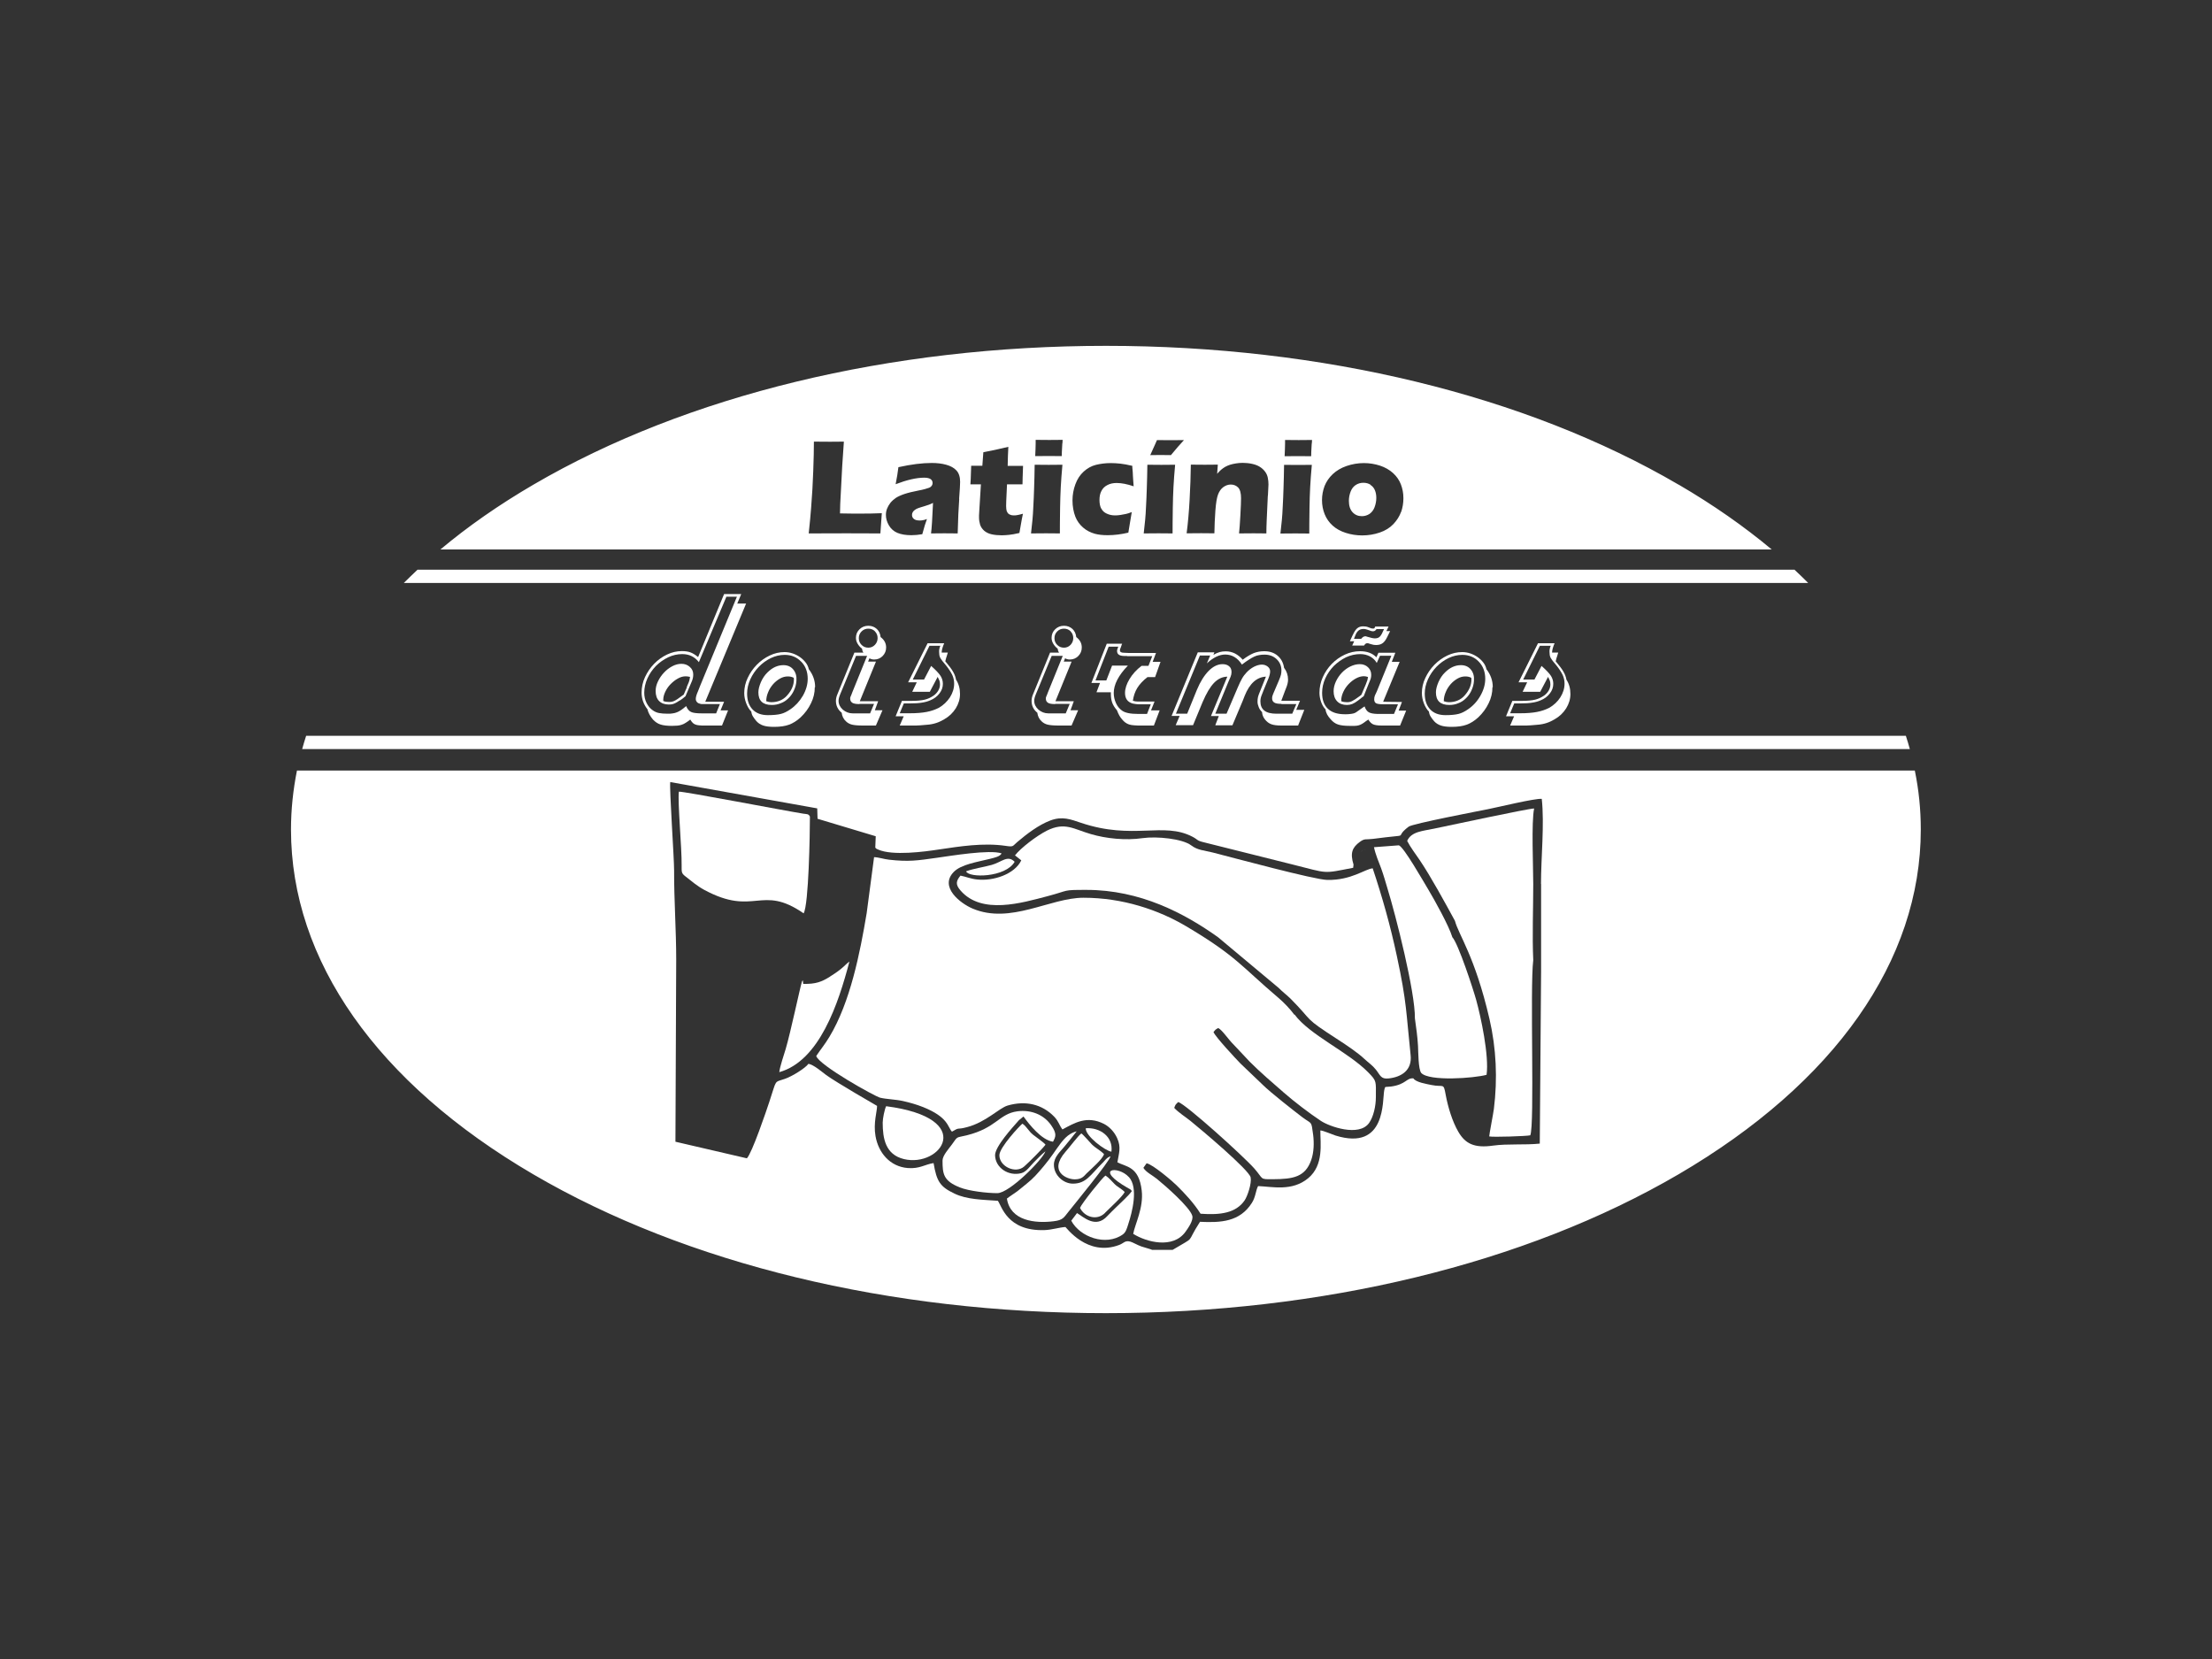 <svg xmlns="http://www.w3.org/2000/svg" id="Camada_1" data-name="Camada 1" viewBox="0 0 200 150"><rect x="0" y="0" width="200" height="150" fill="#333333" stroke="none"/><defs><style>      .cls-1, .cls-2 {        fill: #fff;        stroke-width: 0px;      }      .cls-2 {        fill-rule: evenodd;      }    </style></defs><g><path class="cls-2" d="m123.92,43.83c-.18-.12-.4-.18-.65-.18-.26,0-.49.07-.69.2-.2.13-.36.33-.46.59-.1.26-.16.54-.16.84,0,.45.11.79.33,1.03.22.24.5.36.84.36.26,0,.48-.07.69-.2.2-.14.36-.34.46-.6.1-.27.16-.55.16-.85,0-.25-.04-.48-.12-.68-.08-.2-.21-.37-.4-.49Z"></path><path class="cls-2" d="m73.23,73.83c-.13-.26-.27-.21-.59-.26-1.71-.27-10.82-2.03-11.26-1.99-.12.93.27,5.12.25,6.63,0,.67-.03.74.37,1.05.54.42,1.02.84,1.66,1.19,4.57,2.47,5.14-.54,9,2.13.46-.75.57-7.23.57-8.74Z"></path><path class="cls-2" d="m78.05,79.77c.04-.29.08-.59.11-.89-.04.3-.08.6-.11.89Z"></path><path class="cls-2" d="m79.06,76.77s-.01.06-.02.11c-.01.06-.02.08-.02.09,0-.01,0-.03.02-.09.01-.05.02-.08.02-.11Z"></path><path class="cls-2" d="m87.35,78.78c.23.62,3.57.57,4.39-.86-.64-.65-1.17.03-2.07.28-.71.2-1.64.33-2.32.58Z"></path><path class="cls-2" d="m73.17,96.06s-.02.02-.02.02c0,0,0,0,.02-.02Z"></path><path class="cls-2" d="m79.01,77.16s0-.07,0-.09c0,.02,0,.06,0,.09Z"></path><path class="cls-2" d="m94.51,104.11c-.36.28-.7.65-1.04.99-.31.31-.68.86-1.12.97-1.17.31-2.36-.49-2.38-1.62,0-.78,1.54-2.47,2.16-3.17l.41-.33c.53.73,1.63,2.13,2.67,2.28.24-.46.37-.71-.16-1.48-.67-.97-1.82-1.43-3.06-1.27-1.66.22-1.89,1.5-4.58,2.17-1.03.25-.77.04-1.35.84-.27.37-.84.99-.84,1.44,0,1.22.08,1.84,1.56,2.43.82.33,2.47.52,3.39.52,1.1,0,4.08-3.02,4.35-3.77Z"></path><path class="cls-2" d="m124.12,78.51c-.69.05-1.93,1.09-4.11,1.05-1.17-.02-8.44-1.99-10.36-2.48-.77-.19-1.38-.21-1.94-.64-.79-.61-3.13-.84-4.39-.66-1.58.23-3.34.03-4.67-.36-1.57-.45-2.36-1.13-3.99-.32-.95.48-2.38,1.58-2.89,2.24l.57.45c-.6,1.25-2.51,1.89-3.99,1.73-.6-.06-1.02-.26-1.51-.35-.39.48-.48.8.02,1.36,1.91,2.19,5.52,1.11,7.85.5,2.05-.54,1.28-.57,3.52-.57,4.86,0,8.84,2.1,11.9,4.28l5.49,4.59c.35.36.69.6,1.05.95,2.19,2.2,1.04,1.61,4.34,3.74.7.45,1.81,1.2,2.36,1.73.39.36.71.56,1.03.96.4.5.44.87,1.13.8,1.19-.12,2.17-.75,2.01-2.13-.41-3.85-.33-4.69-1.24-8.93-.6-2.81-1.33-5.37-2.19-7.95Z"></path><path class="cls-2" d="m123.73,77.5h0c-.02-.07-.04-.14-.07-.21.02.07.05.15.07.21Z"></path><path class="cls-2" d="m117.03,91.75c-.38-.52-.97-1.13-1.43-1.52-3.36-2.85-3.81-3.79-8.35-6.48-2.52-1.49-5.74-2.58-9.29-2.58-3.02,0-6.59,2.43-10.02.98-1.11-.47-3.03-1.95-1.71-3.31.67-.69,2.13-.9,3.29-1.19.42-.11.89-.2,1.04-.49-1.07-.37-4.64.23-5.8.39-1.84.26-2.58.38-4.38.18-.46-.05-.94-.22-1.35-.23l-.67,5.07c-.6,3.58-1.48,8.05-3.37,11.18-.42.7-.8,1.14-1.19,1.73.26.84,5.31,3.66,5.78,3.77.59.14,1.38.15,2.06.3.66.15,1.22.31,1.83.55,2.28.92,2.19,1.77,2.6,2.22.76-.45.36-.14,1.37-.41,1.71-.45,2.89-1.72,3.66-1.95,1.6-.47,3.12-.14,4.23,1.02.41.44.41.7.73,1.14,1.11-.6,2.22-1.28,3.76-.5.5.26.94.73,1.19,1.29.38.83.15,1.38.02,2.18.77.42,1.95.34,2.2,2.56.18,1.57-.62,3.05-.77,3.91,1.22.76,3.6,1.37,4.72-.18.19-.27.75-1.02.62-1.46-.23-.78-2.42-2.7-3.21-3.34-.41-.33-.97-.59-1.21-.99l.29-.41c.55.09,2.34,1.62,2.71,1.99.75.74,1.56,1.6,2.17,2.57,1.8.13,3.19-.06,3.98-1.2.26-.38.65-1.53.55-2.08-.13-.68-4.55-4.39-5.44-5.11-.46-.37-1.1-.77-1.47-1.18.11-.31.12-.3.36-.53.7.2,5.91,4.91,6.88,6.01.86.98.45.98,1.68.97,1.83-.01,2.93-.19,3.47-1.75.24-.69.26-1.54.17-2.26-.18-1.33-.09-.93-.97-1.59-.74-.56-2.93-2.28-3.56-2.91l-2.04-1.95c-.43-.44-2.24-2.38-2.44-2.84.17-.22.18-.24.43-.37.39.21.88,1,1.41,1.52l1.43,1.52c1.01,1.01,1.98,1.83,3.09,2.8.94.82,2.27,1.84,3.34,2.55.76.51,3.46,1.48,4.37.19.39-.55.61-1.52.61-2.32,0-1.45.1-1.45-.69-2.25-1.82-1.86-5.3-3.38-6.66-5.23Z"></path><path class="cls-2" d="m131.31,84.72c-.32-1.04-1.6-3.34-2.18-4.31-.39-.64-2.2-3.83-2.65-3.98l-2.25.17c.13.64.43,1.34.64,1.89.22.61.39,1.2.57,1.81.77,2.5,2.52,9.39,2.49,11.78.12.89.23,1.6.28,2.48.03.55.02,2.1.29,2.45.72.78,4.79.48,5.91.17.24-1.74-.52-5.25-.94-6.77-.23-.85-1.63-5.15-2.17-5.69Z"></path><path class="cls-2" d="m173.15,69.67H26.85c-.35,1.75-.54,3.53-.54,5.33,0,11.85,7.78,22.92,21.91,31.18,13.85,8.1,32.24,12.55,51.77,12.55s37.92-4.46,51.77-12.55c14.13-8.26,21.91-19.33,21.91-31.18,0-1.8-.18-3.58-.54-5.33Zm-33.81,10.25v7.89l-.12,15.59c-1.33.14-2.92,0-4.21.18-1.74.25-2.54-.19-3.16-1.26-.53-.91-.93-2.21-1.14-3.35-.2-1.11-.17-.64-1.29-.87-.46-.1-1.4-.24-1.63-.6-.64-.05-.65.55-2.02.74-.54.07-.53-.08-.61.32-.19.89.21,5.54-4.41,4.11-.28-.09-1.13-.46-1.37-.46-.01,1.16.34,3.12-1.1,4.32-1.46,1.21-3.24.76-4.53.71-.22.41-.21.97-.56,1.52-1.09,1.72-2.82,1.8-4.69,1.71-1.36,2.1-.25,1.2-2.48,2.54h-1.84c-.1-.06-.76-.23-.98-.31-.35-.12-.8-.39-1.01-.44-.5-.12-.55.13-.99.3-2.89,1.1-4.8-1.6-4.87-1.62-.59.04-1.23.26-1.9.28-3.39.11-3.87-2.22-4.21-2.65-1.39-.1-2.8-.11-3.92-.65-1.3-.62-1.61-1.09-1.89-2.76-.79.12-1.25.53-2.33.45-1.62-.13-2.66-1.39-2.92-2.89-.21-1.19.15-2.26.14-2.73,0,0-3.73-2.15-4.6-2.79-.33-.24-1.15-.96-1.61-1.01h0c-.26.38-1.49,1.14-2.11,1.35-1.03.36-.72-.02-1.42,2.08-.28.85-1.56,4.62-2.03,5.11l-6.46-1.5.07-16.46c0-2.69-.2-5.41-.19-8.08,0-1.15-.43-7.26-.35-7.98l13.29,2.38.03.94,5.26,1.58-.04,1.03c.12.12.05.08.25.17,1.31.59,4.23.19,5.48,0,1.89-.28,4.04-.63,6.06-.33.74.11.6.03,1.05-.35.85-.72,1.91-1.54,3-1.95,1.08-.4,1.82-.1,2.77.22,4.71,1.58,7.43-.12,10.06,1.25.56.29.33.34,1.09.52l7.91,1.98c3.36.84,2.71.86,5.54.31l.03-.29c-.32-1.05-.12-1.54.57-2.05.45-.33.5-.19,1.17-.27,3.84-.51,1.7.06,3.25-1.11.36-.27,6.48-1.44,7.18-1.58.87-.17,4.23-.99,4.85-.93.25,2.29-.07,5.34-.07,7.7Z"></path><path class="cls-2" d="m129.73,74.91c-1.08.23-2.12.26-2.5,1.12.28.55.78,1.22,1.13,1.73,1.02,1.51,2.33,3.92,3.19,5.5.33,1.27,1.81,3.2,3.12,8.86.62,2.68.74,5.42.4,8.15-.05.4-.43,2.35-.42,2.48.32.08,3.39-.02,3.71-.1.41-.91-.04-13.32.27-15.84-.1-2.19,0-4.65,0-6.88,0-1.57-.18-5.6.08-6.83-.54,0-7.82,1.57-8.99,1.81Z"></path><path class="cls-2" d="m102.07,106.43c-.96-1.07-3.27-.82-.05,1.01.26.15.16.06.32.25-.31.44-1.04,1.08-1.46,1.5-.27.27-.5.48-.76.76-1.06,1.17-2.17.07-2.74-.27l-.52.69c.77,1.47,3.12,2.33,4.65,1.25.29-.2.38-.55.5-.93.35-1.07.94-3.29.06-4.27Z"></path><path class="cls-2" d="m97.77,102.48c-.33.25-1.03,1.21-1.44,1.67-1.56,1.8.15,2.5.87,2.48.61-.01.77-.25,1.06-.55.35-.35,1.44-1.27,1.56-1.73-.34-.35-.76-.54-1.09-.87-.23-.23-.77-.88-.96-1Z"></path><path class="cls-2" d="m80.12,100.02c-.14.28-.31,1.11-.31,1.48,0,1.43.24,2.89,1.92,3.3,3.32.8,6.66-3.7-1.6-4.78Z"></path><path class="cls-2" d="m73.68,95.56c-.09.07-.12.11-.25.24.13-.13.16-.17.25-.24Z"></path><path class="cls-2" d="m92.44,101.6c-.22.16-2.08,2.15-2.08,2.85,0,1.03,1.47,1.7,2.24,1.02.45-.4,1.59-1.53,1.93-1.97-.09-.16-.91-.73-1.11-.89-.43-.34-.63-.81-.98-1.01Z"></path><path class="cls-2" d="m99.69,105.14c-1.12,1.12-1.49,1.88-2.69,1.88-.82,0-1.71-.73-1.71-1.71,0-.7.59-1.2.94-1.63.37-.45.77-.93,1.12-1.39-1.26.31-1.66,1.59-2.98,3.15-.53.63-.94,1.11-1.55,1.59-.3.23-.52.44-.84.68-.34.25-.66.44-.94.66.31,2.03,2.57,2.26,4.23,2.05.84-.1.91-.33,1.33-.85.55-.69,3.71-4.55,3.81-5.02-.34.1-.49.36-.72.6Z"></path><path class="cls-2" d="m99.92,109.65c.37-.38,1.58-1.47,1.77-1.87-.26-.29-.62-.43-.92-.73-.29-.28-.49-.56-.82-.76-.27.17-2.14,2.51-2.3,2.92.38.8,1.51,1.21,2.27.45Z"></path><path class="cls-2" d="m75.05,88.3c-.77.48-1.28.68-2.43.66l-.03-.33c-.11.14-.04.03-.11.23-.14.43-1.01,4.53-1.44,5.98-.15.5-.53,1.61-.58,2.1,3.64-1.02,5.35-6.23,6.34-10-.47.34-.51.58-1.76,1.36Z"></path><path class="cls-2" d="m98.17,102.01c-.05.69,1.75,2.04,2.32,2.12.18-1.34-1.02-2.21-2.32-2.12Z"></path><path class="cls-2" d="m151.77,43.82c-13.85-8.1-32.24-12.55-51.77-12.55s-37.92,4.46-51.77,12.55c-3.12,1.82-5.93,3.78-8.41,5.86h120.37c-2.49-2.08-5.29-4.04-8.41-5.86Zm-72.17,4.41c-1.07,0-2.08-.01-3.05-.01-1.31,0-2.45,0-3.43.01.1-.96.18-1.74.22-2.34.09-1.1.15-2.2.19-3.29.04-1.09.06-1.98.06-2.67.55,0,1.04.01,1.47.01.29,0,.7,0,1.24-.01l-.15,2.2-.18,3.44-.02.85c.7.01,1.15.02,1.36.02,1.07,0,1.87-.01,2.42-.04l-.13,1.84Zm7.13-3.13c-.06.8-.11,1.84-.14,3.13-.4,0-.79-.01-1.19-.01s-.79,0-1.22.01c.06-.45.12-1.37.18-2.76-.15.07-.27.13-.36.16-.09.03-.24.08-.46.15-.22.06-.39.12-.51.16-.12.04-.23.1-.32.17-.09.07-.16.14-.19.21-.04.07-.06.15-.06.24,0,.14.05.26.16.35.11.1.28.15.52.15.09,0,.18,0,.27-.02.1-.01.23-.05.4-.11-.12.31-.26.77-.42,1.37-.35.06-.68.09-.99.09-.5,0-.92-.07-1.26-.21-.33-.14-.59-.37-.77-.68-.18-.31-.27-.62-.27-.94,0-.19.03-.38.1-.56s.17-.36.31-.54c.14-.17.31-.32.5-.45.19-.12.45-.24.78-.35.33-.11.75-.21,1.26-.31.21-.04.4-.08.58-.13.18-.05.3-.09.38-.12.07-.03.14-.07.18-.12.05-.05.08-.1.1-.15.02-.05.03-.1.03-.16,0-.15-.06-.27-.19-.36-.13-.08-.32-.12-.57-.12-.7,0-1.56.2-2.58.59.08-.4.13-.68.15-.83.02-.15.05-.39.1-.71,1.17-.26,2.17-.38,3.01-.38.48,0,.92.05,1.31.16.4.11.71.28.93.52.22.24.33.58.33,1.03,0,.23-.03.74-.09,1.53Zm4.31,1.13c.04.13.12.22.23.28.11.06.23.09.36.09.1,0,.2,0,.3-.02.11-.01.29-.06.56-.13-.07.34-.14.67-.19,1l-.13.74c-.4.09-.71.15-.94.17-.23.02-.44.04-.65.04-.34,0-.65-.03-.92-.09-.27-.06-.49-.17-.67-.32-.18-.16-.3-.34-.37-.54-.06-.2-.1-.42-.1-.64,0-.04,0-.11,0-.22,0-.1.02-.33.04-.69l.13-2.11h-.95c.02-.28.04-.65.05-1.11l.02-.57h1.01c.02-.19.05-.59.09-1.22l1.04-.21c.19-.04.6-.13,1.22-.28-.03.53-.05,1.1-.06,1.72h1.39c-.03.84-.05,1.4-.05,1.67h-1.4l-.07,1.52c0,.23-.01.37-.01.44,0,.19.02.36.06.49Zm4.87-2.19c-.03.58-.05,1.19-.06,1.84-.02,1.15-.02,1.93-.02,2.35-.48,0-.9-.01-1.25-.01s-.8,0-1.36.01c.06-.49.1-.9.13-1.22.03-.32.06-.73.08-1.23.03-.5.05-1.05.07-1.65.02-.6.04-1.31.05-2.11.53,0,.95.01,1.27.01.29,0,.7,0,1.24-.01-.07.77-.12,1.44-.15,2.02Zm.14-3.95l-.04.75c0,.11-.01.25-.01.4-.4,0-.79-.01-1.16-.01s-.8,0-1.24.01c.02-.48.04-.86.04-1.14,0-.08,0-.19,0-.33.49,0,.9.01,1.24.01.46,0,.86,0,1.2-.01-.01.13-.02.23-.02.32Zm3.52,5.88c.1.21.27.37.5.47.23.11.48.16.75.16.14,0,.3-.01.49-.04.19-.03.35-.06.49-.09.14-.03.32-.09.53-.17-.02.16-.07.46-.15.89l-.16.97c-.64.15-1.26.23-1.87.23-.44,0-.83-.04-1.16-.13-.39-.11-.75-.29-1.06-.56-.32-.28-.55-.6-.7-.98-.17-.44-.26-.94-.26-1.48,0-.5.09-.99.26-1.45.17-.47.42-.85.75-1.15.33-.3.7-.51,1.11-.61.41-.1.85-.16,1.34-.16.29,0,.58.02.87.05.29.03.65.1,1.08.2v.14c.02.15.03.3.04.45,0,.15.02.39.04.72l.04.54c-.58-.2-1.09-.3-1.54-.3-.32,0-.6.06-.84.19-.24.12-.42.3-.54.54-.12.23-.17.5-.17.81s.05.57.16.78Zm6.53-1.93c-.03.58-.05,1.19-.06,1.84-.02,1.15-.02,1.93-.02,2.35-.48,0-.9-.01-1.25-.01s-.8,0-1.36.01c.06-.49.1-.9.13-1.22.03-.32.06-.73.08-1.23.03-.5.05-1.05.07-1.65.02-.6.04-1.31.05-2.11.53,0,.95.01,1.27.01.29,0,.7,0,1.24-.01-.07.77-.12,1.44-.15,2.02Zm.41-3.65s-.13.15-.27.32c-.14.17-.27.32-.37.44-.39,0-.71-.01-.96-.01-.19,0-.5,0-.91.01l.23-.51c.06-.12.12-.26.19-.42l.19-.43c.41,0,.82.01,1.21.01.33,0,.74,0,1.23-.01l-.53.59Zm8.12,4.44l-.1,2.2c-.02.43-.03.84-.03,1.2-.41,0-.79-.01-1.15-.01-.48,0-.92,0-1.32.01.04-.37.08-.92.12-1.65.04-.73.06-1.24.06-1.54,0-.46-.09-.78-.26-.96-.18-.18-.4-.27-.67-.27-.24,0-.46.08-.67.23-.21.15-.37.38-.48.67-.11.29-.19.78-.24,1.45-.05.67-.08,1.36-.09,2.06-.41,0-.8-.01-1.19-.01-.41,0-.85,0-1.32.01.12-.92.21-1.94.27-3.05.06-1.11.1-2.17.11-3.16.49,0,.91.01,1.26.01.41,0,.8,0,1.18-.01l-.06.83c.13-.15.25-.27.35-.36.1-.09.22-.17.36-.26.14-.08.3-.15.46-.2.16-.05.34-.09.53-.12.19-.03.39-.05.61-.05.29,0,.58.03.85.09.28.06.51.15.7.27s.34.26.47.43c.13.17.21.36.25.56.04.2.06.4.06.61,0,.15-.02.49-.05,1Zm3.83-.78c-.03.58-.05,1.19-.06,1.84-.02,1.15-.02,1.93-.02,2.35-.48,0-.9-.01-1.25-.01s-.8,0-1.36.01c.06-.49.1-.9.13-1.22.03-.32.06-.73.08-1.23.03-.5.05-1.05.07-1.65s.04-1.31.05-2.11c.53,0,.95.01,1.27.01.29,0,.7,0,1.24-.01-.07.77-.12,1.44-.15,2.02Zm.14-3.95l-.04.75c0,.11-.01.25-.01.4-.4,0-.79-.01-1.16-.01s-.8,0-1.24.01c.02-.48.04-.86.04-1.14,0-.08,0-.19,0-.33.49,0,.9.01,1.24.01.46,0,.86,0,1.2-.01-.01.13-.02.23-.02.32Zm8.08,6.18c-.14.39-.37.76-.69,1.1-.32.34-.74.6-1.24.77-.5.17-1.03.26-1.59.26-.52,0-1.01-.08-1.48-.23-.47-.15-.87-.37-1.19-.66-.32-.29-.56-.63-.72-1.03-.16-.4-.24-.82-.24-1.27s.08-.86.23-1.27c.16-.4.4-.76.74-1.08.34-.32.76-.57,1.26-.74.5-.17,1.02-.26,1.56-.26.5,0,.99.08,1.45.23.46.15.86.38,1.18.67.32.29.56.63.71,1.02.15.39.23.8.23,1.25s-.07.85-.2,1.24Z"></path><path class="cls-2" d="m172.32,66.53H27.68c-.13.4-.25.8-.36,1.2h145.36c-.11-.4-.23-.8-.36-1.2Z"></path><path class="cls-2" d="m162.25,51.51H37.75c-.42.4-.84.8-1.24,1.2h126.98c-.4-.4-.81-.8-1.24-1.2Z"></path><path class="cls-2" d="m79.02,77.41c0-.08-.01-.17-.01-.25,0,.08,0,.17.01.25Z"></path><path class="cls-2" d="m79.01,77.07c0-.07,0-.09,0-.1,0,.01,0,.02,0,.1Z"></path><path class="cls-2" d="m73.08,96.19h0c.05-.08.06-.09.07-.1,0,0-.02.03-.07.1Z"></path><path class="cls-2" d="m79.06,76.77s.02-.05.04-.08c-.02.03-.02.03-.04.08Z"></path><polygon class="cls-2" points="123.73 77.5 124.12 78.51 124.12 78.51 124.12 78.51 123.73 77.5"></polygon><path class="cls-2" d="m72.71,87.84c.05-.31.11-.7.17-1.14-.07.44-.13.83-.17,1.14Z"></path><path class="cls-2" d="m77.88,80.97c-.05.35-.09.64-.12.83l-.95,5.14.95-5.14c.03-.19.07-.48.12-.83Z"></path><polygon class="cls-2" points="123.73 77.5 123.73 77.5 123.71 77.81 123.73 77.5"></polygon><path class="cls-2" d="m123.34,76.78c.07.04.11.06.13.07-.02,0-.06-.03-.13-.07-.13.06-.22.15-.27.25.06-.1.14-.19.27-.25Z"></path></g><path class="cls-1" d="m63.78,63.45h1.69l-.32.78h.68l-.55,1.37h-1.57c-.2,0-.37,0-.51-.02-.14-.01-.25-.04-.35-.08-.1-.04-.18-.1-.24-.17-.07-.07-.13-.16-.2-.27-.15.12-.29.22-.41.29-.12.08-.24.14-.37.18-.12.04-.26.07-.39.08-.14.01-.3.02-.49.02-.43,0-.77-.04-1.02-.12-.26-.08-.48-.23-.69-.45-.26-.31-.43-.62-.5-.93-.36-.46-.53-.96-.53-1.5,0-.49.1-.96.31-1.41.21-.45.48-.85.82-1.2.34-.35.73-.63,1.17-.84.44-.21.89-.31,1.35-.31.31,0,.57.04.78.12.21.08.44.22.68.42l2.35-5.7h1.55l-.36.86h.8l-3.69,8.87Zm1.89-9.48l-2.48,5.9c-.38-.49-.88-.73-1.51-.73-.44,0-.86.1-1.27.29-.41.2-.78.46-1.1.78-.32.33-.58.7-.77,1.12-.19.42-.29.86-.29,1.31,0,.33.07.64.21.92.14.28.33.51.57.67.17.12.35.2.56.24.21.04.47.06.77.06.18,0,.34,0,.47-.03.14-.02.26-.05.38-.1.12-.05.24-.11.37-.2.13-.09.29-.21.46-.36.11.27.25.44.44.53.18.09.51.13.99.13h1.28l.34-.84h-1.62c-.07,0-.14-.01-.2-.04-.11-.02-.19-.07-.26-.15-.07-.08-.1-.17-.1-.28,0-.17.07-.4.2-.69l.21-.53,3.31-8.02h-1Zm-4.2,9.35c-.14.1-.26.17-.37.23-.11.06-.22.1-.31.12-.1.02-.2.03-.32.03-.38,0-.67-.11-.88-.32-.21-.21-.31-.52-.31-.91,0-.29.07-.57.21-.86.14-.29.32-.56.54-.79.22-.24.47-.43.75-.58.28-.15.56-.22.83-.22.3,0,.55.09.76.28.21.18.31.41.31.69,0,.2-.04.39-.11.57l-.59,1.39c-.2.17-.37.3-.51.39m.62-1.22c.08-.17.14-.31.18-.42.04-.11.07-.2.08-.27.01-.07.02-.15.04-.23-.18-.04-.31-.05-.41-.05-.23,0-.46.07-.69.2-.24.13-.45.3-.65.5-.2.2-.36.43-.48.68-.12.25-.19.49-.19.73v.12c.09.04.18.06.26.07.08.01.17.02.28.02.13,0,.25-.02.37-.06.11-.04.23-.11.37-.2l.57-.41c.12-.27.22-.5.29-.67"></path><path class="cls-1" d="m73.67,62.14c0,.49-.11.97-.34,1.44-.23.48-.54.9-.94,1.28-.34.31-.69.53-1.04.66-.35.13-.8.2-1.36.2-.42,0-.74-.04-.98-.12-.24-.08-.45-.21-.62-.4-.13-.15-.23-.29-.31-.42-.08-.12-.13-.27-.15-.44-.19-.19-.34-.44-.46-.75-.12-.31-.18-.62-.18-.93,0-.46.1-.92.31-1.36.21-.45.48-.84.82-1.19.34-.35.73-.63,1.17-.84.44-.21.88-.31,1.34-.31.25,0,.5.04.74.12.24.08.47.2.67.34.2.14.37.31.51.49.14.18.23.38.28.6.38.49.57,1.03.57,1.62m-1.27-2.31c-.39-.41-.89-.61-1.48-.61-.43,0-.85.1-1.25.29-.41.2-.77.46-1.09.79-.32.33-.58.71-.77,1.13-.19.42-.29.85-.29,1.29,0,.6.16,1.08.49,1.43.33.35.79.52,1.39.52.5,0,.89-.04,1.17-.11.28-.07.56-.21.85-.41.46-.31.84-.72,1.14-1.23.29-.51.44-1.02.44-1.54,0-.63-.2-1.15-.59-1.55m-.66,2.62c-.13.27-.29.5-.49.69-.2.2-.42.35-.69.45-.26.11-.53.16-.82.16-.81,0-1.21-.38-1.21-1.14,0-.27.08-.58.23-.93.15-.34.35-.64.59-.87.44-.44.92-.66,1.44-.66.38,0,.68.13.9.4.22.27.31.6.28,1.01-.02.32-.1.61-.23.88m-.55-1.27c-.24,0-.47.06-.7.19-.23.13-.44.3-.62.5-.18.21-.34.44-.45.72-.12.27-.18.55-.18.83.17.06.31.09.45.09.59,0,1.07-.2,1.43-.6.42-.47.62-.95.62-1.45,0-.06,0-.11-.02-.16-.15-.08-.33-.12-.52-.12"></path><path class="cls-1" d="m79.19,65.6h-1.19c-.43,0-.75-.03-.96-.08-.21-.05-.39-.15-.53-.28-.24-.21-.37-.48-.41-.8-.34-.27-.52-.63-.52-1.07,0-.2.05-.42.16-.66l.16-.39,1.35-3.31h.82c-.05-.07-.08-.13-.09-.17-.01-.04-.02-.1-.04-.19-.17-.13-.3-.28-.4-.45-.1-.17-.15-.34-.15-.53,0-.31.11-.57.33-.78.22-.21.48-.31.79-.31s.56.1.77.29c.2.19.31.43.34.73.33.25.5.56.5.94,0,.3-.1.55-.31.77-.21.21-.46.32-.76.32-.07,0-.14,0-.2-.02-.07-.01-.15-.04-.24-.09l-.12.3h.71l-1.46,3.58h1.66l-.3.82h.69l-.59,1.37Zm-1.48-1.94c-.31,0-.53-.04-.65-.12-.12-.08-.19-.2-.19-.37,0-.06,0-.12.03-.17.02-.05.05-.13.1-.24.01-.02.03-.06.04-.11.02-.05.04-.11.08-.2l1.28-3.15h-1l-1.19,2.89-.23.55c-.05.12-.09.23-.12.34-.03.11-.04.2-.04.28,0,.31.13.57.38.8.26.22.56.34.9.34h1.57l.36-.86h-1.32Zm1.4-6.58c-.16-.16-.36-.24-.6-.24s-.44.08-.61.25c-.17.17-.25.37-.25.61s.08.44.25.61c.17.17.37.25.61.25s.44-.09.6-.26c.16-.17.24-.38.24-.61s-.08-.44-.24-.6"></path><path class="cls-1" d="m85.55,59.47c-.03.12-.06.23-.08.32.32.38.56.69.7.94.14.24.23.48.27.72.24.37.36.8.36,1.3,0,.45-.13.88-.38,1.29-.26.41-.6.74-1.04.99-.24.14-.48.26-.73.34-.25.08-.53.14-.84.16-.2.02-.4.04-.58.05-.18.01-.32.02-.4.02h-1.48l.36-.84h-.73l.57-1.39h.86c.51,0,.91-.04,1.2-.11.29-.07.56-.2.81-.37.18-.13.32-.29.42-.46.1-.18.15-.36.15-.55,0-.13-.02-.24-.05-.34-.04-.09-.09-.21-.16-.34l-.71,1.35h-1.59l.41-.86h-.78l1.76-3.53h1.5c-.14.32-.22.6-.23.84h.56c-.06.19-.1.34-.14.46m-1.53-1.05l-1.5,3.03h1.02l.64-1.23c.43.38.71.68.85.9.14.22.21.46.21.72,0,.31-.1.6-.31.87-.21.27-.48.48-.83.62-.23.1-.48.17-.76.21-.28.05-.64.07-1.08.07h-.55l-.37.89h.93c.58,0,1.08-.04,1.5-.12.42-.08.78-.21,1.1-.37.42-.24.75-.56,1.01-.95.25-.4.38-.81.38-1.24,0-.26-.05-.51-.16-.76-.11-.24-.29-.52-.53-.83-.15-.18-.28-.33-.37-.45-.09-.12-.15-.22-.2-.3-.04-.08-.07-.17-.08-.25-.01-.08-.02-.18-.02-.29,0-.09,0-.18.02-.25.01-.07.04-.17.09-.29h-.98Z"></path><path class="cls-1" d="m96.88,65.6h-1.19c-.43,0-.75-.03-.96-.08-.21-.05-.39-.15-.53-.28-.24-.21-.37-.48-.41-.8-.34-.27-.52-.63-.52-1.07,0-.2.05-.42.16-.66l.16-.39,1.35-3.31h.82c-.05-.07-.08-.13-.09-.17-.01-.04-.02-.1-.04-.19-.17-.13-.3-.28-.4-.45-.1-.17-.15-.34-.15-.53,0-.31.11-.57.33-.78.22-.21.48-.31.79-.31s.56.1.77.29c.2.19.31.43.34.73.33.25.5.56.5.94,0,.3-.1.55-.31.77-.21.21-.46.32-.76.32-.07,0-.14,0-.2-.02-.07-.01-.15-.04-.24-.09l-.12.3h.71l-1.46,3.58h1.66l-.3.82h.69l-.59,1.37Zm-1.48-1.94c-.31,0-.53-.04-.65-.12-.12-.08-.19-.2-.19-.37,0-.06,0-.12.03-.17.02-.05.05-.13.1-.24.01-.02.03-.06.04-.11.02-.05.04-.11.08-.2l1.28-3.15h-1l-1.19,2.89-.23.55c-.05.12-.09.23-.12.34-.03.11-.04.2-.04.28,0,.31.13.57.38.8.26.22.56.34.9.34h1.57l.36-.86h-1.32Zm1.4-6.58c-.16-.16-.36-.24-.6-.24s-.44.08-.61.25c-.17.17-.25.37-.25.61s.08.44.25.61c.17.17.37.25.61.25s.44-.09.6-.26c.16-.17.24-.38.24-.61s-.08-.44-.24-.6"></path><path class="cls-1" d="m104.44,61.22h-.69c-.4.31-.71.64-.92.98-.21.34-.34.73-.4,1.16.15.05.3.07.43.07h1.53l-.32.8h.78l-.52,1.37h-1.09c-.29,0-.52,0-.7-.02-.18-.01-.34-.04-.46-.08-.12-.04-.23-.1-.33-.17-.1-.07-.2-.17-.3-.29-.18-.2-.33-.47-.46-.82-.2-.23-.34-.45-.43-.69-.08-.23-.12-.48-.12-.76v-.18h-1.3l.32-.84h-.78l1.39-3.55h1.39s-.02.07-.04.09c-.01.02-.02.05-.02.07l-.07.2c-.05.09-.07.16-.07.24,0,.15.12.22.37.22l.43.02h2.46l-.3.8h.71l-.48,1.35Zm-2.55-1.91h-.27c-.42-.01-.62-.16-.62-.45,0-.05,0-.09.02-.14.01-.05.04-.13.09-.25h-.87l-1.19,3.05h.98l.52-1.34h1.43c-.86.89-1.28,1.72-1.28,2.48,0,.32.07.62.2.91.13.29.31.51.55.68.27.2.75.3,1.44.3h.82l.34-.87h-.8c-.27,0-.46,0-.55-.02-.1-.01-.19-.03-.29-.05-.46-.13-.69-.45-.69-.96,0-.39.14-.81.41-1.26.27-.45.64-.85,1.09-1.19h.62l.34-.87h-2.26Z"></path><path class="cls-1" d="m117.39,65.6h-1.53c-.4,0-.71-.04-.92-.12-.21-.08-.4-.22-.56-.42-.17-.21-.26-.44-.27-.68-.13-.12-.23-.26-.3-.44-.07-.17-.11-.34-.11-.49s.01-.29.04-.42c.03-.12.09-.3.19-.53l.53-1.32c-.83.04-1.47.61-1.92,1.73l-.18.46-.93,2.21h-1.55l.32-.84h-.71l1.48-3.56c-.45.01-.85.2-1.2.56-.35.36-.7.95-1.04,1.75l-.86,2.08h-1.57l.36-.84h-.73l2.37-5.75h1.5l-.09.23c.2-.12.39-.2.56-.25.17-.05.36-.07.56-.07.3,0,.58.07.84.2.26.14.49.32.69.56.38-.29.71-.48,1-.6.29-.11.6-.17.94-.17.49,0,.89.13,1.21.4.32.27.52.63.59,1.1.24.31.36.67.36,1.07,0,.23-.06.48-.18.77l-.09.23-.34.91h1.69l-.34.82h.73l-.55,1.39Zm-1.53-1.96c-.31,0-.53-.04-.65-.12-.12-.08-.19-.2-.19-.36,0-.09,0-.17.03-.24.02-.07.07-.21.17-.43l.41-.96c.09-.22.16-.4.19-.53.03-.13.04-.26.04-.39,0-.41-.15-.75-.44-1.02-.29-.27-.65-.4-1.08-.4-.18,0-.34.01-.49.04-.15.02-.3.07-.45.14-.15.07-.31.16-.49.28-.18.11-.39.26-.62.44-.39-.61-.9-.91-1.51-.91-.53,0-1.09.27-1.66.8l.3-.71h-.93l-2.17,5.26h1.02l.87-2.14c.31-.75.67-1.32,1.07-1.73.4-.4.82-.61,1.25-.61.25,0,.45.06.6.19.15.12.22.3.22.53,0,.14-.03.29-.09.43l-.2.46-1.18,2.87h1.02l1.02-2.39c.14-.33.27-.6.38-.79.11-.2.25-.38.4-.54.21-.23.44-.4.69-.53.24-.12.48-.19.7-.19.2,0,.38.06.53.18.15.12.22.26.22.43,0,.18-.05.38-.14.61l-.46,1.12-.14.36c-.1.23-.14.43-.14.62,0,.75.48,1.12,1.44,1.12h1.44l.37-.87h-1.35Z"></path><path class="cls-1" d="m125.07,63.45l1.69.02-.3.78h.68l-.55,1.35h-1.67c-.36,0-.61-.04-.77-.11-.15-.07-.3-.21-.43-.43l-.21.14c-.14.11-.26.19-.36.25-.1.06-.2.1-.3.13-.11.03-.23.05-.36.05-.13,0-.29,0-.48,0-.43,0-.77-.04-1.02-.12-.25-.08-.48-.24-.68-.48-.27-.29-.43-.58-.46-.89-.17-.17-.3-.39-.4-.67-.1-.28-.15-.56-.15-.83,0-.49.1-.96.3-1.41.2-.45.47-.85.81-1.2.34-.35.73-.63,1.18-.84.45-.21.91-.31,1.38-.31.63,0,1.12.18,1.48.55l.18-.41h1.53l-.32.82h.71l-1.48,3.58Zm-.3-4.15l-.29.64c-.14-.25-.35-.45-.61-.59-.27-.14-.56-.21-.88-.21-.45,0-.88.1-1.29.29-.41.2-.77.46-1.1.78-.32.33-.58.7-.77,1.12-.19.42-.29.86-.29,1.31,0,.64.18,1.13.53,1.45.35.33.86.49,1.54.49.17,0,.31,0,.43-.02.12-.01.23-.03.32-.05.09-.02.18-.06.27-.12.08-.05.17-.12.27-.19l.3-.21s.03-.03.06-.04c.03-.02.07-.04.12-.08.09.26.22.44.38.53.16.09.42.14.77.15h1.51l.36-.87h-1.28c-.34,0-.58-.03-.69-.09-.12-.06-.18-.18-.18-.36,0-.13.02-.25.07-.36l.16-.34,1.32-3.24h-1.03Zm-1.67,3.8l-.3.23c-.2.15-.38.26-.53.32-.15.06-.31.09-.48.09-.38,0-.68-.11-.89-.33-.21-.22-.32-.52-.32-.91,0-.3.07-.59.21-.89.14-.3.32-.56.54-.79.22-.23.47-.42.76-.56.29-.14.57-.21.86-.21s.54.09.74.28c.2.19.29.42.29.69,0,.19-.04.36-.11.51l-.14.34-.43,1.08-.2.14Zm.41-1.28c.06-.14.1-.25.12-.31.02-.07.04-.16.06-.3-.15-.05-.28-.07-.37-.07-.24,0-.48.07-.72.2-.24.13-.46.3-.66.51-.2.21-.36.44-.48.7-.12.26-.19.51-.19.76v.09c.09.04.18.06.25.07.07.01.15.02.25.02s.18,0,.25-.02c.07-.01.15-.04.23-.08.08-.04.18-.1.29-.17.11-.07.24-.17.41-.29l.14-.11.43-1.01Zm-1.19-4.42c.12-.27.25-.47.39-.59.14-.12.32-.18.53-.18.18,0,.33.02.45.07l.29.11s.09.02.16.02c.06,0,.1,0,.12-.02.02-.01.04-.07.08-.16h1.21l-.2.41h.34l-.27.55c-.13.26-.27.45-.42.55-.15.11-.34.16-.58.16-.15,0-.27-.02-.36-.05l-.25-.07s-.08-.04-.12-.04h-.09c-.1,0-.18.07-.27.21h-1.07l.18-.39h-.39l.27-.59Zm.75.36c.12-.15.24-.23.37-.23.02,0,.04,0,.06,0,.02,0,.04.02.08.03.19.06.34.1.44.12.1.02.2.04.29.04.2,0,.36-.06.46-.17.11-.11.23-.34.37-.67h-.68c-.06.08-.11.14-.16.16-.05.02-.1.04-.16.04-.08,0-.18-.02-.29-.07-.1-.04-.17-.06-.23-.08-.06-.02-.11-.03-.14-.04-.04-.01-.07-.02-.11-.02h-.12c-.33,0-.57.2-.71.59l-.12.3h.64Z"></path><path class="cls-1" d="m134.94,62.14c0,.49-.11.97-.34,1.44-.23.48-.54.9-.94,1.28-.34.31-.69.53-1.04.66-.35.13-.8.2-1.36.2-.42,0-.74-.04-.98-.12-.24-.08-.45-.21-.62-.4-.13-.15-.23-.29-.31-.42-.08-.12-.13-.27-.15-.44-.19-.19-.34-.44-.46-.75-.12-.31-.18-.62-.18-.93,0-.46.1-.92.31-1.36.21-.45.48-.84.82-1.19.34-.35.73-.63,1.17-.84.44-.21.88-.31,1.34-.31.25,0,.5.04.74.12.24.08.47.2.67.34.2.14.37.31.51.49.14.18.23.38.28.6.38.49.57,1.03.57,1.62m-1.27-2.31c-.39-.41-.89-.61-1.48-.61-.43,0-.85.1-1.25.29-.41.2-.77.46-1.09.79-.32.33-.58.71-.77,1.13-.19.42-.29.85-.29,1.29,0,.6.16,1.08.49,1.43.33.35.79.52,1.39.52.5,0,.89-.04,1.17-.11.28-.07.56-.21.85-.41.46-.31.84-.72,1.13-1.23.29-.51.44-1.02.44-1.54,0-.63-.2-1.15-.59-1.55m-.66,2.62c-.13.27-.29.5-.49.69-.2.2-.42.35-.69.45-.26.11-.53.16-.82.16-.81,0-1.21-.38-1.21-1.14,0-.27.08-.58.23-.93.15-.34.35-.64.59-.87.44-.44.92-.66,1.44-.66.38,0,.68.13.9.4.22.27.31.6.28,1.01-.02.32-.1.61-.23.88m-.55-1.27c-.24,0-.47.06-.7.19-.23.13-.44.3-.62.5-.18.21-.34.44-.45.72-.12.27-.18.55-.18.83.17.06.31.09.45.09.59,0,1.07-.2,1.43-.6.42-.47.62-.95.62-1.45,0-.06,0-.11-.02-.16-.15-.08-.33-.12-.52-.12"></path><path class="cls-1" d="m140.74,59.47c-.03.12-.06.23-.08.32.32.38.56.69.7.94.14.24.23.48.27.72.24.37.36.8.36,1.3,0,.45-.13.88-.38,1.29-.26.41-.6.74-1.04.99-.24.14-.48.26-.73.34-.25.08-.53.14-.84.16-.2.02-.39.04-.58.05-.18.01-.32.02-.4.02h-1.48l.36-.84h-.73l.57-1.39h.86c.51,0,.91-.04,1.2-.11.29-.07.56-.2.81-.37.18-.13.32-.29.42-.46.1-.18.15-.36.15-.55,0-.13-.02-.24-.05-.34-.04-.09-.09-.21-.16-.34l-.71,1.35h-1.59l.41-.86h-.78l1.76-3.53h1.5c-.14.32-.22.6-.23.84h.56c-.06.19-.1.34-.14.46m-1.53-1.05l-1.5,3.03h1.02l.64-1.23c.43.38.71.68.85.9.14.22.21.46.21.72,0,.31-.1.6-.31.87-.21.27-.48.48-.83.62-.23.1-.48.17-.76.21-.28.05-.64.07-1.08.07h-.55l-.37.89h.93c.58,0,1.08-.04,1.5-.12.42-.08.78-.21,1.1-.37.42-.24.76-.56,1.01-.95.25-.4.38-.81.38-1.24,0-.26-.05-.51-.16-.76-.11-.24-.29-.52-.53-.83-.15-.18-.28-.33-.37-.45-.09-.12-.15-.22-.2-.3-.04-.08-.07-.17-.08-.25-.01-.08-.02-.18-.02-.29,0-.09,0-.18.02-.25.01-.07.04-.17.09-.29h-.98Z"></path></svg>